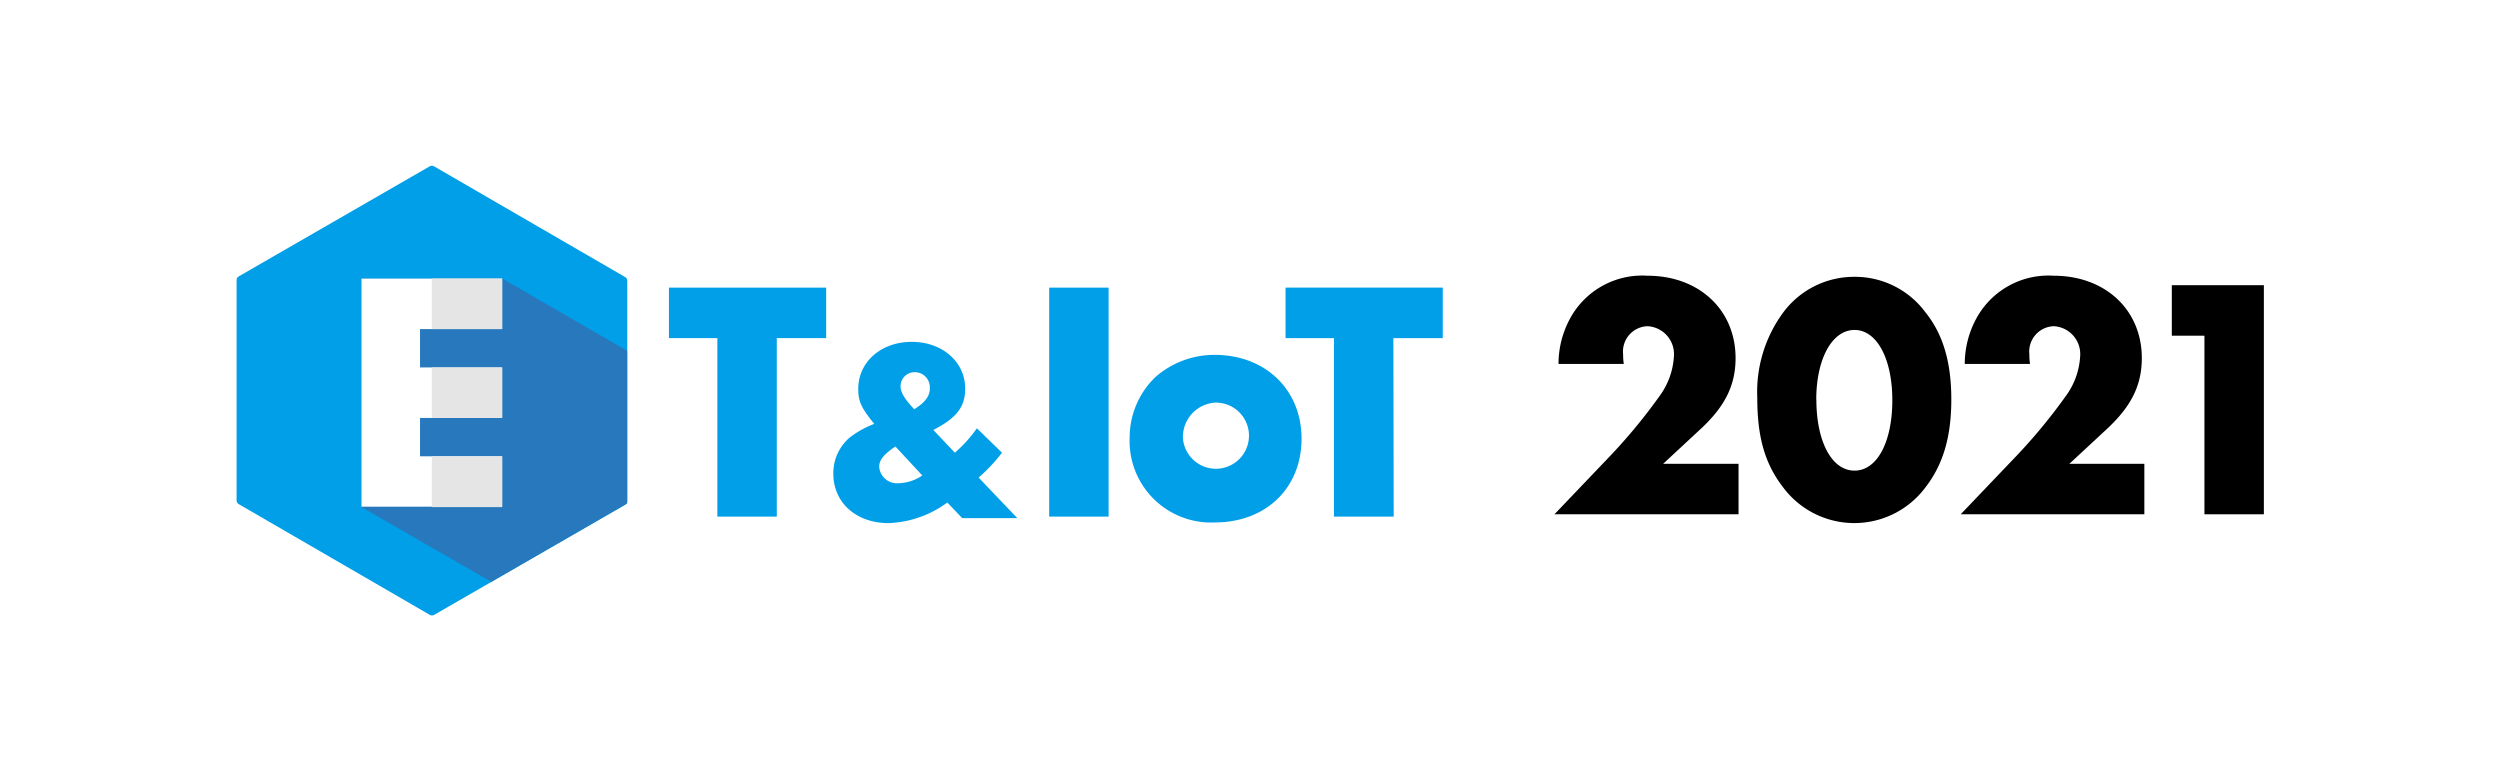 <svg xmlns="http://www.w3.org/2000/svg" xmlns:xlink="http://www.w3.org/1999/xlink" viewBox="0 0 226.77 70.87"><defs><clipPath id="a"><polygon points="39.17 14.98 21.46 25.2 21.46 45.66 39.17 55.89 56.89 45.66 56.89 25.2 39.17 14.98" style="fill:none"/></clipPath></defs><title>etiot2021</title><rect width="226.77" height="70.87" style="fill:#fff"/><path d="M39.36,15.08a.41.41,0,0,0-.37,0l-17.35,10a.41.41,0,0,0-.18.32v20a.41.41,0,0,0,.18.32L39,55.78a.41.41,0,0,0,.37,0l17.35-10a.41.41,0,0,0,.18-.32v-20a.41.41,0,0,0-.18-.32Z" style="fill:#009fe8"/><g style="clip-path:url(#a)"><path d="M45.55,25.27H32.79V46L50.51,56.19,63.26,35.5Z" style="fill:#2778bd"/></g><polygon points="45.55 29.85 45.55 25.27 32.79 25.27 32.79 45.96 45.55 45.96 45.55 41.39 38.1 41.39 38.1 37.91 45.55 37.91 45.55 33.33 38.1 33.33 38.1 29.85 45.55 29.85" style="fill:#fff"/><path d="M39.17,29.85V25.27h6.38v4.58Z" style="fill:#e5e5e6"/><path d="M39.17,37.91V33.33h6.38v4.58Z" style="fill:#e5e5e6"/><path d="M39.17,46V41.39h6.38V46Z" style="fill:#e5e5e6"/><path d="M70.46,46.86H65.07V30.67H60.68V26.09H74.94v4.58H70.46Z" style="fill:#009fe8"/><path d="M86.61,41.06a11.58,11.58,0,0,0,2-2.21l2.28,2.21a15.2,15.2,0,0,1-2.12,2.26L92.28,47h-5l-1.35-1.42a9.55,9.55,0,0,1-5.34,1.87c-2.91,0-5-1.84-5-4.48a4.24,4.24,0,0,1,1.52-3.31,8.83,8.83,0,0,1,2.19-1.21c-1.19-1.47-1.45-2.05-1.45-3.17,0-2.45,2.07-4.27,4.85-4.27s4.85,1.82,4.85,4.24c0,1.66-.77,2.66-2.89,3.75Zm-5.39-.56c-1,.68-1.47,1.19-1.47,1.84a1.62,1.62,0,0,0,1.79,1.49,4,4,0,0,0,2.12-.7Zm3.12-5.32A1.36,1.36,0,0,0,83,33.76a1.27,1.27,0,0,0-1.31,1.31c0,.51.37,1.14,1.24,2.05C83.93,36.49,84.35,35.93,84.35,35.19Z" style="fill:#009fe8"/><path d="M100.56,46.86H95.17V26.09h5.39Z" style="fill:#009fe8"/><path d="M118.06,39.79c0,4.48-3.23,7.6-7.87,7.6a7.39,7.39,0,0,1-7.72-7.72,7.59,7.59,0,0,1,2.35-5.48,8.12,8.12,0,0,1,5.44-2C114.82,32.23,118.06,35.37,118.06,39.79Zm-10.76-.06a3,3,0,1,0,2.95-3.21A3.12,3.12,0,0,0,107.3,39.73Z" style="fill:#009fe8"/><path d="M126.42,46.86H121V30.67h-4.39V26.09h14.26v4.58h-4.48Z" style="fill:#009fe8"/><path d="M157.7,42.07v4.58H141l5.26-5.51a50.79,50.79,0,0,0,4.33-5.29,6.72,6.72,0,0,0,1.25-3.58,2.53,2.53,0,0,0-2.4-2.68,2.3,2.3,0,0,0-2.21,2.55c0,.22,0,.44.06.87h-5.92a8.63,8.63,0,0,1,1.06-4.14,7.44,7.44,0,0,1,7-3.86c4.7,0,8,3.11,8,7.47,0,2.43-.93,4.33-3.08,6.35l-3.49,3.24Z"/><path d="M174.63,28.3c1.62,2,2.37,4.55,2.37,7.94s-.75,5.92-2.37,8a8.05,8.05,0,0,1-12.86,0c-1.65-2.12-2.37-4.52-2.37-8.13a12.15,12.15,0,0,1,2.37-7.79,8,8,0,0,1,6.45-3.21A7.94,7.94,0,0,1,174.63,28.3Zm-9.87,7.94c0,3.83,1.4,6.45,3.46,6.45s3.43-2.62,3.43-6.38-1.4-6.38-3.43-6.38S164.75,32.54,164.75,36.25Z"/><path d="M194.51,42.07v4.58H177.85l5.26-5.51a50.79,50.79,0,0,0,4.33-5.29,6.72,6.72,0,0,0,1.25-3.58,2.53,2.53,0,0,0-2.4-2.68,2.3,2.3,0,0,0-2.21,2.55c0,.22,0,.44.06.87h-5.92a8.63,8.63,0,0,1,1.06-4.14,7.44,7.44,0,0,1,7-3.86c4.7,0,8,3.11,8,7.47,0,2.43-.93,4.33-3.08,6.35l-3.49,3.24Z"/><path d="M197,30.45V25.87h8.35V46.65h-5.39V30.45Z"/></svg>